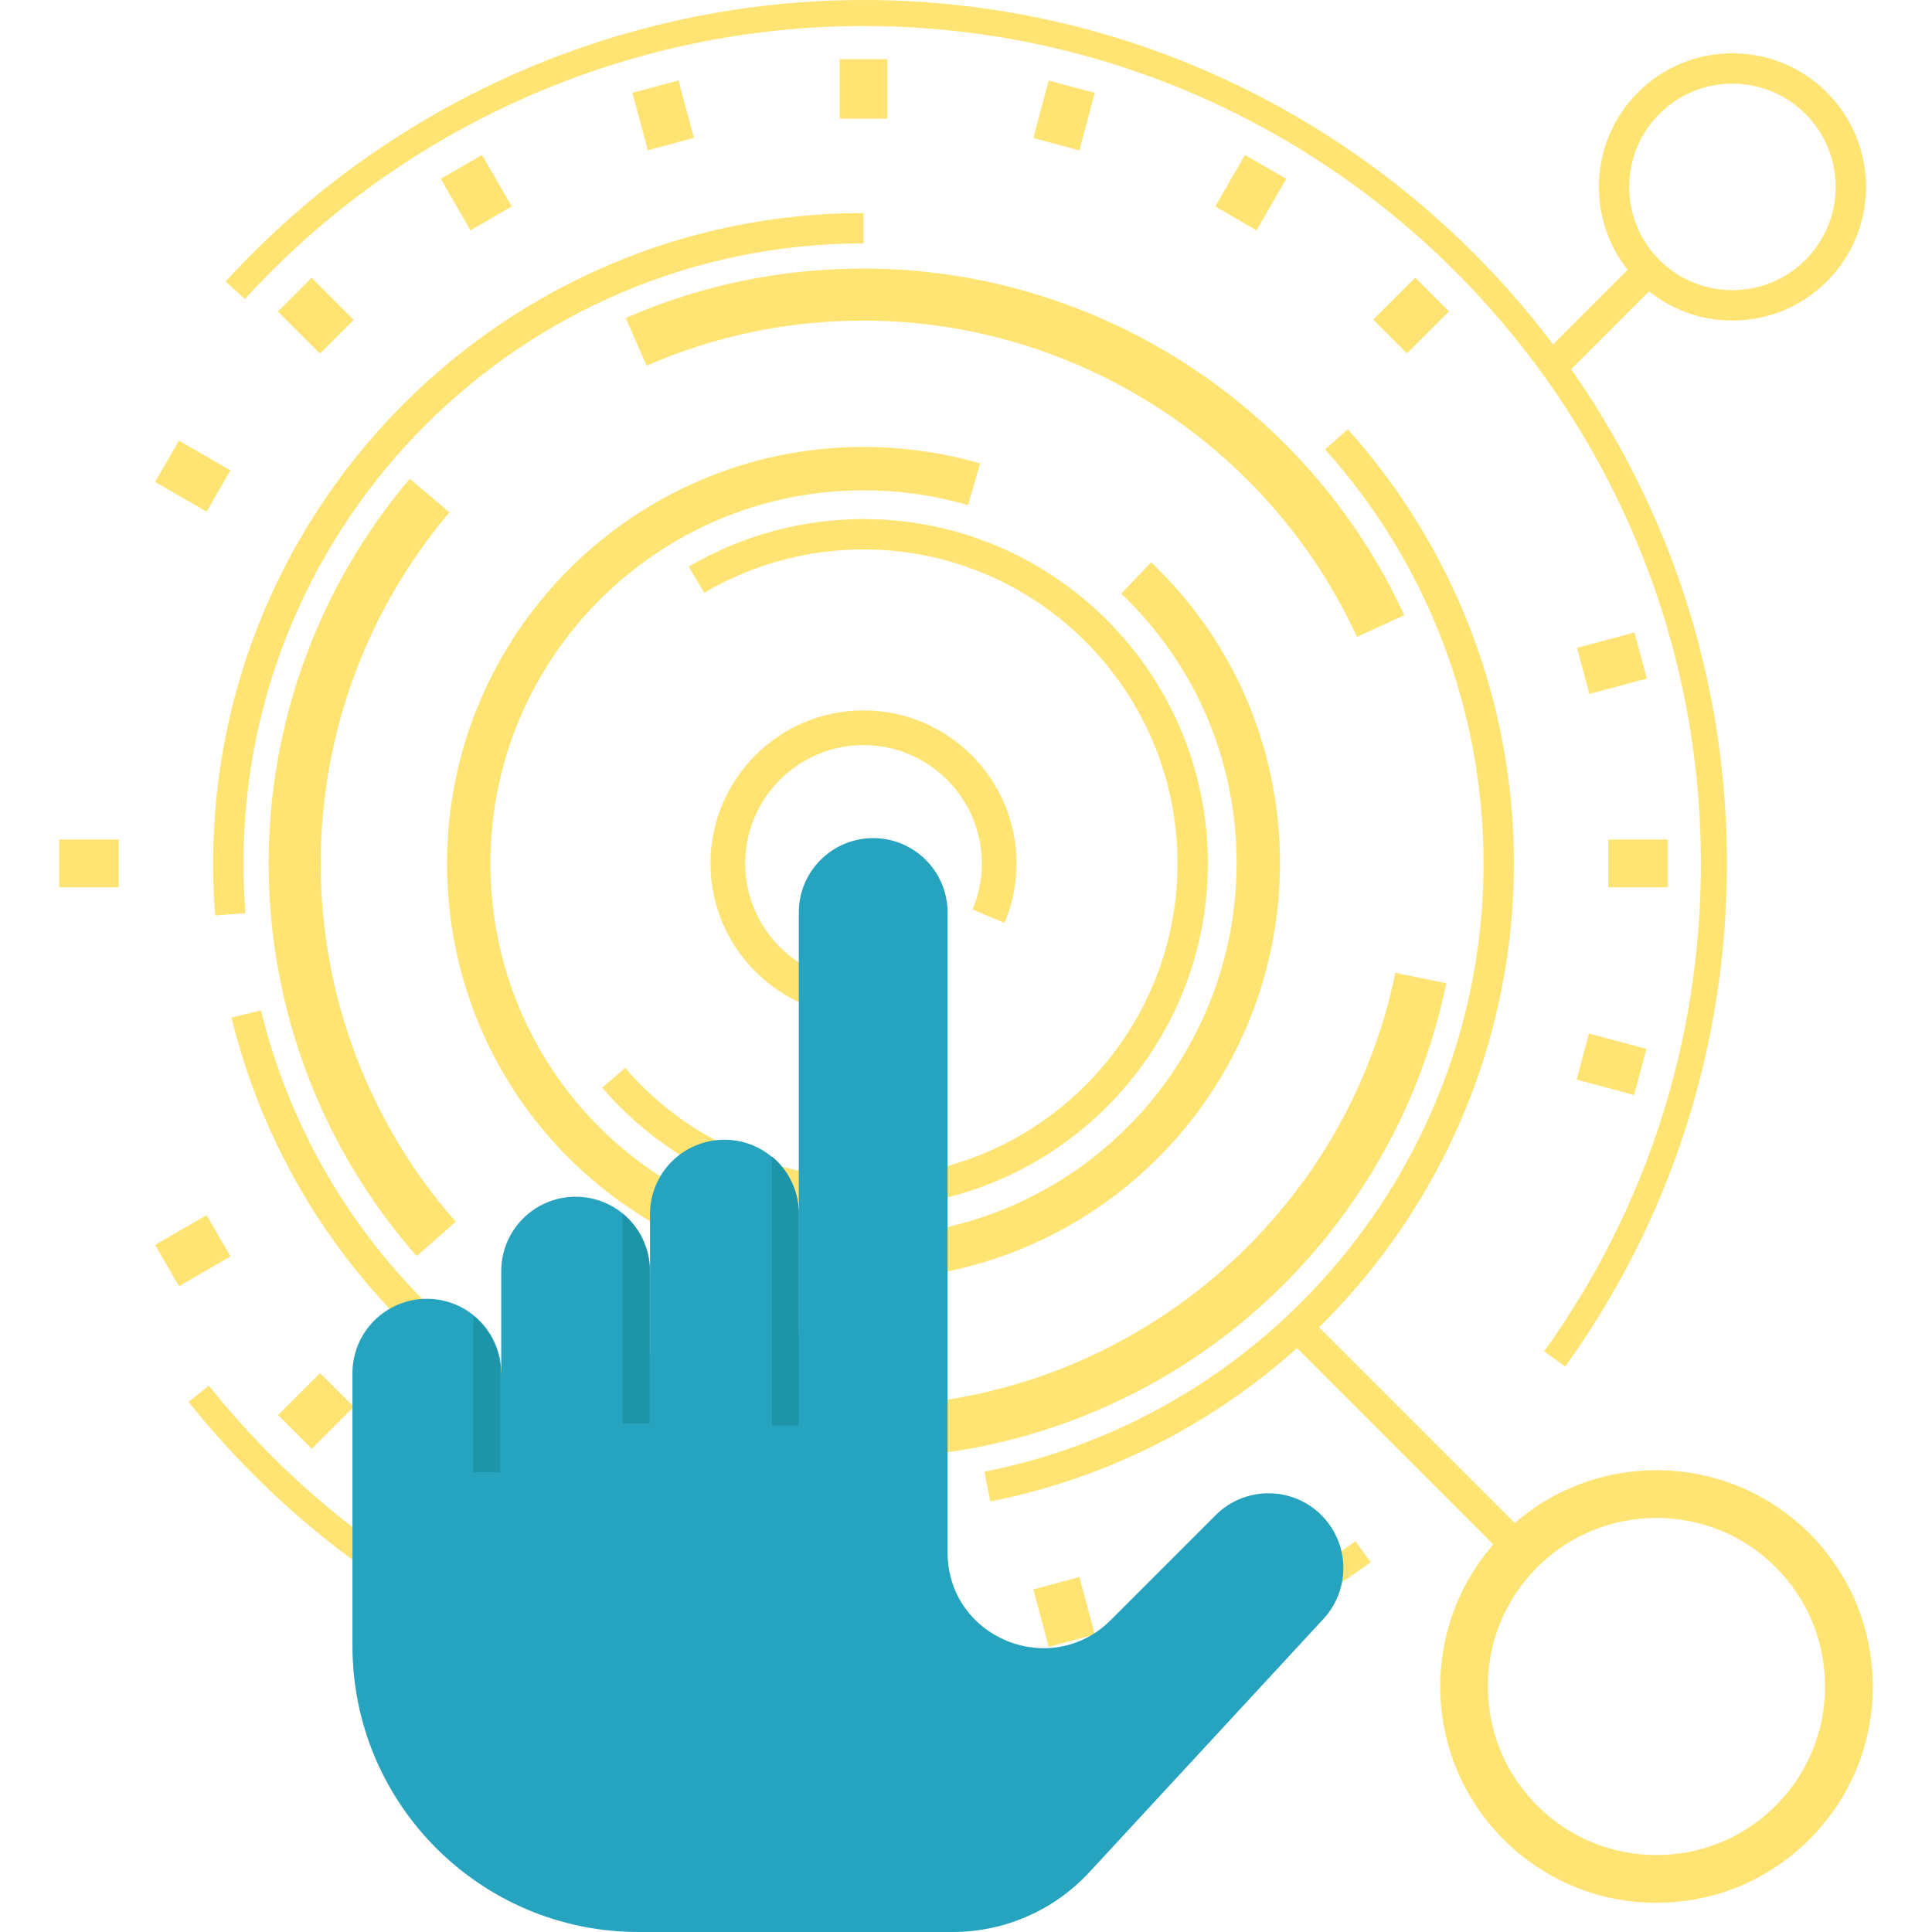 <?xml version="1.0" encoding="iso-8859-1"?>
<!-- Uploaded to: SVG Repo, www.svgrepo.com, Generator: SVG Repo Mixer Tools -->
<!DOCTYPE svg PUBLIC "-//W3C//DTD SVG 1.1//EN" "http://www.w3.org/Graphics/SVG/1.1/DTD/svg11.dtd">
<svg version="1.1" id="Capa_1" xmlns="http://www.w3.org/2000/svg" xmlns:xlink="http://www.w3.org/1999/xlink" 
	 viewBox="0 0 445.262 445.262" xml:space="preserve">
<g>
	<path style="fill:#FFE473;" d="M213.797,293.843l-1.529-9.883c20.058-3.103,38.458-13.316,51.81-28.758
		c13.488-15.599,20.916-35.562,20.916-56.211c0-23.712-9.446-45.795-26.597-62.181l6.908-7.23
		c19.145,18.291,29.689,42.942,29.689,69.412c0,23.051-8.293,45.337-23.352,62.752C256.739,278.977,236.196,290.377,213.797,293.843
		z"/>
	<path style="fill:#FFE473;" d="M155.616,284.629c-32.44-16.468-52.592-49.283-52.592-85.639c0-52.926,43.059-95.985,95.985-95.985
		c9.142,0,18.188,1.284,26.885,3.817l-2.796,9.601c-7.789-2.268-15.894-3.418-24.089-3.418c-47.412,0-85.985,38.573-85.985,85.985
		c0,32.569,18.055,61.967,47.118,76.722L155.616,284.629z"/>
	<path style="fill:#FFE473;" d="M199.009,278.354c-23.171,0-45.125-10.09-60.233-27.684l5.311-4.561
		c13.777,16.043,33.796,25.245,54.923,25.245c39.901,0,72.364-32.462,72.364-72.364c0-39.901-32.462-72.364-72.364-72.364
		c-12.943,0-25.643,3.457-36.724,9.997l-3.558-6.028c12.159-7.176,26.088-10.969,40.282-10.969
		c43.761,0,79.364,35.603,79.364,79.364C278.372,242.752,242.77,278.354,199.009,278.354z"/>
	<path style="fill:#FFE473;" d="M199.009,234.259c-19.447,0-35.269-15.821-35.269-35.269c0-19.447,15.821-35.268,35.269-35.268
		c19.447,0,35.268,15.821,35.268,35.268c0,4.759-0.933,9.378-2.773,13.729l-7.368-3.116c1.421-3.36,2.141-6.931,2.141-10.613
		c0-15.036-12.232-27.268-27.268-27.268c-15.036,0-27.269,12.232-27.269,27.268c0,15.036,12.232,27.269,27.269,27.269
		c2.768,0,5.496-0.412,8.11-1.225l2.376,7.639C206.111,233.725,202.583,234.259,199.009,234.259z"/>
	<path style="fill:#FFE473;" d="M96.032,289.501c-22.003-25.016-34.122-57.16-34.122-90.511c0-32.463,11.552-63.952,32.529-88.667
		l9.149,7.765C84.45,140.637,73.91,169.368,73.91,198.99c0,30.433,11.056,59.762,31.132,82.585L96.032,289.501z"/>
	<path style="fill:#FFE473;" d="M312.732,146.793c-20.361-44.286-65-72.901-113.723-72.901c-17.383,0-34.205,3.496-49.999,10.39
		l-4.801-10.998c17.317-7.559,35.754-11.392,54.799-11.392c53.395,0,102.313,31.358,124.626,79.889L312.732,146.793z"/>
	<path style="fill:#FFE473;" d="M199.009,336.089c-25.073,0-49.604-6.832-70.94-19.758l6.218-10.264
		c19.462,11.79,41.842,18.021,64.723,18.021c59.171,0,110.714-42.006,122.556-99.88l11.757,2.405
		c-6.239,30.487-22.967,58.247-47.104,78.167C261.754,324.969,230.782,336.089,199.009,336.089z"/>
	<path style="fill:#FFE473;" d="M228.223,346.04l-1.356-6.867c66.658-13.17,115.038-72.125,115.038-140.183
		c0-35.283-12.965-69.162-36.506-95.398l5.21-4.675c24.695,27.522,38.296,63.062,38.296,100.073
		C348.905,270.381,298.151,332.224,228.223,346.04z"/>
	<path style="fill:#FFE473;" d="M162.213,344.336c-26.332-6.646-50.415-20.41-69.646-39.804
		c-19.241-19.404-32.803-43.617-39.22-70.021l6.802-1.653c6.116,25.166,19.045,48.246,37.389,66.745
		c18.334,18.49,41.291,31.611,66.388,37.945L162.213,344.336z"/>
	<path style="fill:#FFE473;" d="M49.585,210.99c-0.314-3.967-0.473-8.004-0.473-12c0-82.653,67.243-149.896,149.896-149.896v7
		c-78.793,0-142.896,64.103-142.896,142.896c0,3.812,0.152,7.663,0.452,11.447L49.585,210.99z"/>
	<path style="fill:#FFE473;" d="M199.009,397.98c-60.846,0-117.547-27.298-155.564-74.895l4.688-3.744
		c36.872,46.163,91.864,72.639,150.876,72.639c41.063,0,80.266-12.723,113.371-36.792l3.528,4.853
		C281.771,384.861,241.348,397.98,199.009,397.98z"/>
	<path style="fill:#FFE473;" d="M360.737,314.951l-4.873-3.5c23.64-32.913,36.135-71.801,36.135-112.461
		C391.998,92.575,305.424,6,199.009,6C144.902,6,92.936,28.933,56.435,68.919l-4.432-4.045C89.638,23.646,143.22,0,199.009,0
		c109.723,0,198.99,89.267,198.99,198.99C397.998,240.914,385.114,281.012,360.737,314.951z"/>
	<rect x="193.509" y="13.631" style="fill:#FFE473;" width="11" height="13.71"/>
	<rect x="193.509" y="370.639" style="fill:#FFE473;" width="11" height="13.71"/>
	
		<rect x="145.953" y="21.069" transform="matrix(0.259 0.966 -0.966 0.259 138.923 -127.909)" style="fill:#FFE473;" width="13.71" height="11"/>
	
		<rect x="238.353" y="365.911" transform="matrix(0.259 0.966 -0.966 0.259 540.503 38.433)" style="fill:#FFE473;" width="13.71" height="11"/>
	
		<rect x="102.901" y="38.902" transform="matrix(0.5 0.866 -0.866 0.5 93.329 -72.851)" style="fill:#FFE473;" width="13.711" height="11"/>
	
		<rect x="281.405" y="348.079" transform="matrix(0.5 0.866 -0.866 0.5 450.337 -72.852)" style="fill:#FFE473;" width="13.71" height="11"/>
	
		<rect x="65.932" y="67.269" transform="matrix(0.707 0.707 -0.707 0.707 72.775 -30.155)" style="fill:#FFE473;" width="13.71" height="11"/>
	
		<rect x="37.565" y="104.238" transform="matrix(0.866 0.5 -0.5 0.866 60.823 -7.507)" style="fill:#FFE473;" width="13.71" height="11"/>
	
		<rect x="364.574" y="239.69" transform="matrix(0.966 0.259 -0.259 0.966 76.112 -87.775)" style="fill:#FFE473;" width="13.71" height="11"/>
	<rect x="13.65" y="193.49" style="fill:#FFE473;" width="13.71" height="11"/>
	<rect x="370.657" y="193.49" style="fill:#FFE473;" width="13.71" height="11"/>
	
		<rect x="365.93" y="145.935" transform="matrix(0.259 0.966 -0.966 0.259 422.89 -245.527)" style="fill:#FFE473;" width="11" height="13.71"/>
	
		<rect x="38.92" y="281.387" transform="matrix(0.5 0.866 -0.866 0.5 271.835 105.653)" style="fill:#FFE473;" width="11" height="13.71"/>
	
		<rect x="67.287" y="318.356" transform="matrix(0.707 0.707 -0.707 0.707 251.278 43.784)" style="fill:#FFE473;" width="11" height="13.71"/>
	
		<rect x="319.729" y="65.914" transform="matrix(0.707 0.707 -0.707 0.707 146.713 -208.658)" style="fill:#FFE473;" width="11" height="13.71"/>
	
		<rect x="104.257" y="346.724" transform="matrix(0.866 0.5 -0.5 0.866 191.493 -7.508)" style="fill:#FFE473;" width="11" height="13.71"/>
	
		<rect x="282.76" y="37.547" transform="matrix(0.866 0.5 -0.5 0.866 60.82 -138.181)" style="fill:#FFE473;" width="11" height="13.71"/>
	
		<rect x="147.308" y="364.556" transform="matrix(0.966 0.259 -0.259 0.966 101.325 -26.893)" style="fill:#FFE473;" width="11" height="13.71"/>
	
		<rect x="239.709" y="19.714" transform="matrix(0.966 0.259 -0.259 0.966 15.233 -62.563)" style="fill:#FFE473;" width="11" height="13.71"/>
	<g>
		<path style="fill:#26A3BF;" d="M115.519,339.205v-46.251c0-9.469,7.676-17.145,17.145-17.145h0
			c9.469,0,17.145,7.676,17.145,17.145v30.173L115.519,339.205z"/>
		<path style="fill:#26A3BF;" d="M149.808,324.121v-44.305c0-9.469,7.676-17.145,17.145-17.145h0
			c9.469,0,17.145,7.676,17.145,17.145v49.887"/>
		<path style="fill:#26A3BF;" d="M184.098,307.308v-97.003c0-9.469,7.676-17.145,17.145-17.145h0
			c9.469,0,17.145,7.676,17.145,17.145v147.474c0,19.63,23.733,29.461,37.614,15.58l24.157-24.157
			c6.81-6.81,17.879-6.722,24.58,0.196v0c6.368,6.575,6.49,16.979,0.277,23.701l-53.954,58.38
			c-8.121,8.787-19.542,13.783-31.506,13.783H147.17c-36.418,0-65.941-29.523-65.941-65.941v-62.844
			c0-9.469,7.676-17.145,17.145-17.145h0c9.469,0,17.145,7.676,17.145,17.145"/>
	</g>
	<path style="fill:#FFE473;" d="M399.258,73.869c-8.225,0-15.958-3.203-21.773-9.019c-12.006-12.006-12.006-31.541,0-43.547
		c5.816-5.816,13.549-9.019,21.774-9.019c8.225,0,15.958,3.203,21.774,9.019h0h0c5.816,5.816,9.019,13.549,9.019,21.774
		s-3.203,15.958-9.02,21.774C415.216,70.666,407.483,73.869,399.258,73.869z M399.258,19.284c-6.355,0-12.33,2.475-16.824,6.969
		c-9.276,9.277-9.276,24.371,0,33.648c4.494,4.494,10.469,6.969,16.824,6.969c6.355,0,12.33-2.475,16.824-6.969
		c4.494-4.494,6.969-10.469,6.969-16.824s-2.475-12.33-6.969-16.824h0C411.588,21.759,405.613,19.284,399.258,19.284z"/>
	<path style="fill:#FFE473;" d="M381.758,438.524c-13.317,0-25.836-5.186-35.252-14.602c-19.438-19.438-19.438-51.067,0-70.506
		c19.438-19.438,51.067-19.438,70.505,0l0,0c9.417,9.417,14.602,21.936,14.602,35.253s-5.186,25.836-14.602,35.253
		S395.074,438.524,381.758,438.524z M381.758,349.833c-9.95,0-19.899,3.787-27.474,11.362c-7.339,7.339-11.38,17.096-11.38,27.475
		s4.042,20.136,11.38,27.475c7.338,7.339,17.096,11.38,27.474,11.38s20.136-4.042,27.475-11.38s11.38-17.096,11.38-27.475
		s-4.042-20.136-11.38-27.475C401.658,353.62,391.707,349.833,381.758,349.833z"/>
	
		<rect x="365.47" y="57.824" transform="matrix(0.707 0.707 -0.707 0.707 159.929 -239.404)" style="fill:#FFE473;" width="7" height="31.08"/>
	
		<rect x="288.363" y="328.111" transform="matrix(0.707 0.707 -0.707 0.707 329.585 -132.471)" style="fill:#FFE473;" width="72.674" height="7.001"/>
	<g>
		<path style="fill:#1E94A8;" d="M115.322,316.503v22.792h-6.2v-36.015c0.4,0.34,0.793,0.695,1.163,1.065
			C113.396,307.455,115.322,311.752,115.322,316.503z"/>
		<path style="fill:#1E94A8;" d="M149.713,292.91v35.155h-6.208v-48.378c0.408,0.34,0.801,0.695,1.171,1.065
			C147.788,283.863,149.713,288.168,149.713,292.91z"/>
		<path style="fill:#1E94A8;" d="M184.098,279.732v48.763h-6.208v-61.979c0.408,0.34,0.801,0.695,1.171,1.065
			C182.172,270.692,184.098,274.982,184.098,279.732z"/>
	</g>
</g>
</svg>